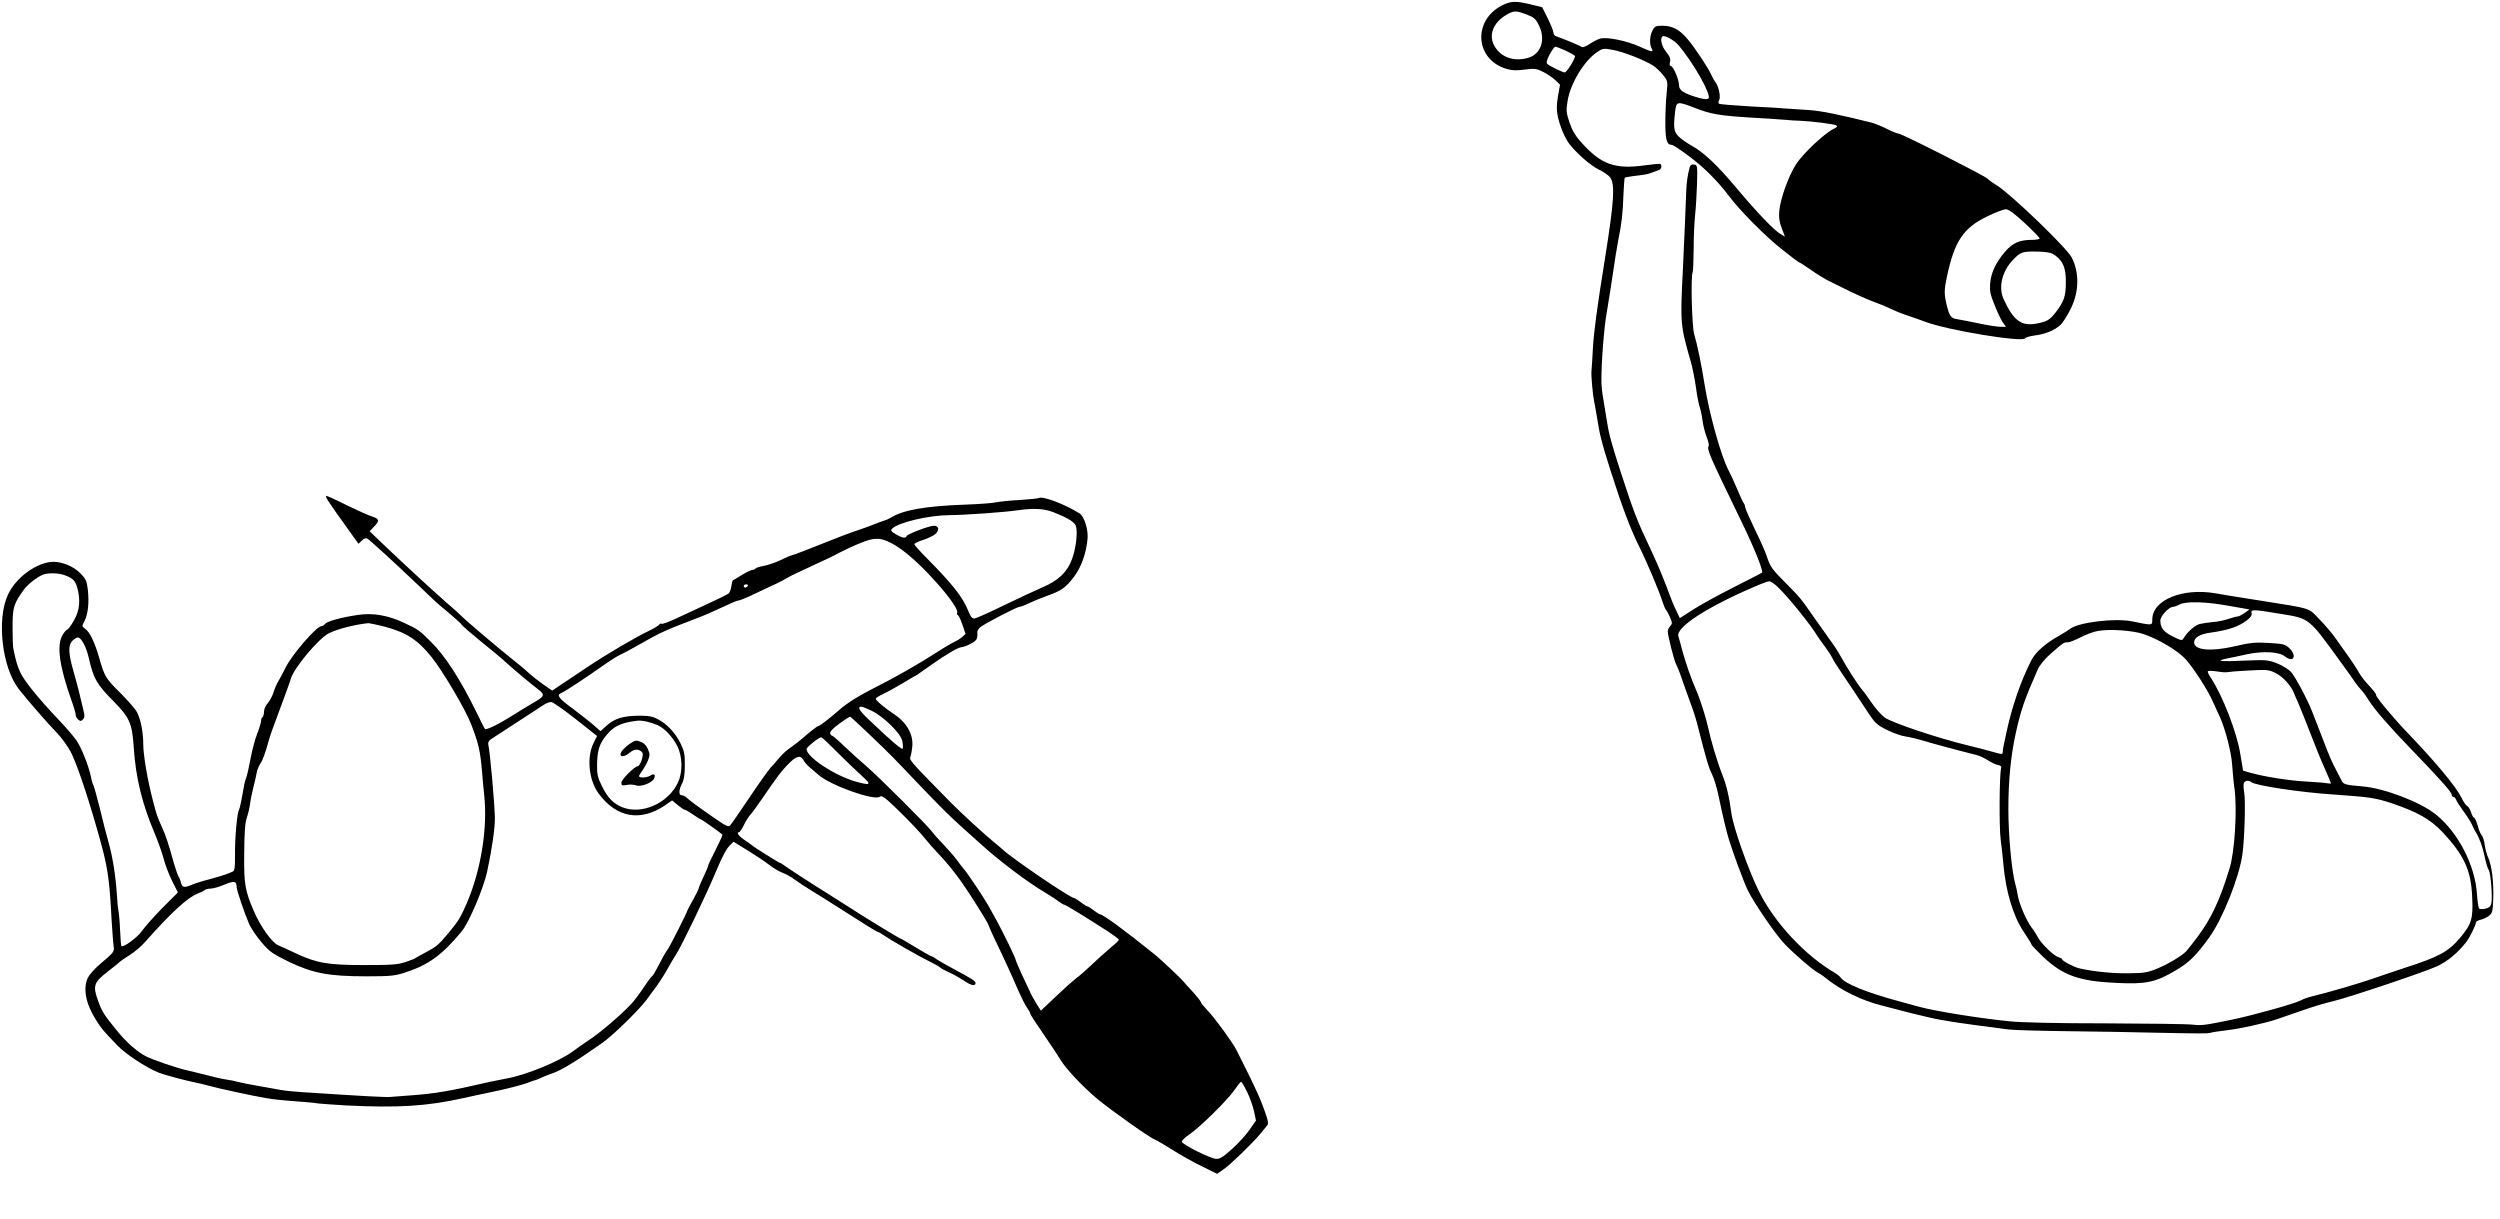 <?xml version="1.0" standalone="no"?>
<!DOCTYPE svg PUBLIC "-//W3C//DTD SVG 20010904//EN"
 "http://www.w3.org/TR/2001/REC-SVG-20010904/DTD/svg10.dtd">
<svg version="1.0" xmlns="http://www.w3.org/2000/svg"
 width="1553pt" height="757pt" viewBox="0 0 1553 757"
 preserveAspectRatio="xMidYMid meet">
<g transform="translate(0,757) scale(0.1,-0.1)"
fill="#000000" stroke="none">
<path d="M9328 7535 c-183 -96 -163 -339 34 -394 31 -9 64 -10 111 -3 60 8 71
6 114 -15 27 -14 61 -37 76 -52 l28 -27 -13 -72 c-9 -55 -9 -85 -1 -126 13
-59 44 -134 71 -169 47 -61 134 -136 183 -160 31 -14 64 -38 73 -51 29 -45 22
-152 -33 -496 -52 -323 -70 -462 -76 -565 -3 -60 -7 -125 -9 -143 -2 -30 8
-143 17 -187 3 -11 10 -54 17 -95 18 -113 27 -151 82 -325 73 -229 124 -366
180 -479 50 -100 125 -278 148 -351 7 -22 16 -42 20 -45 4 -3 15 -23 24 -44
15 -35 15 -41 1 -56 -8 -9 -15 -23 -15 -32 0 -26 40 -182 51 -202 6 -11 22
-49 34 -85 12 -36 36 -102 52 -146 17 -44 38 -109 47 -145 56 -221 71 -270 91
-310 13 -25 33 -92 44 -150 23 -109 45 -203 61 -255 24 -79 93 -266 117 -315
39 -80 174 -277 230 -335 61 -63 171 -158 201 -174 13 -7 31 -19 40 -26 101
-84 233 -150 372 -184 19 -5 96 -25 170 -44 74 -19 158 -38 185 -42 28 -5 57
-10 65 -11 16 -4 266 -38 356 -49 28 -4 202 -9 385 -11 184 -2 397 -6 474 -8
330 -7 381 -7 395 -2 8 3 51 10 95 15 89 10 243 44 320 70 28 10 93 32 145 50
96 33 132 44 205 62 104 25 578 185 645 217 67 32 126 81 183 153 18 24 57
102 57 117 0 7 13 15 28 18 15 3 39 14 52 24 23 17 25 27 28 108 4 100 -9 204
-31 254 -9 18 -18 54 -22 80 -3 26 -12 53 -19 60 -7 7 -18 34 -25 61 -8 26
-17 47 -22 47 -4 0 -13 15 -19 34 -6 19 -17 37 -24 39 -7 3 -23 26 -35 51 -34
69 -158 219 -329 397 -94 98 -202 227 -202 242 0 9 -8 19 -59 75 -18 20 -42
53 -52 72 -11 19 -37 60 -59 90 -22 30 -57 80 -78 110 -20 30 -66 84 -102 121
-74 76 -37 65 -375 119 -110 17 -232 37 -271 44 -206 36 -394 -41 -394 -162 0
-39 2 -38 -125 -12 -108 22 -337 -6 -388 -48 -7 -6 -35 -23 -62 -39 -90 -50
-152 -105 -178 -158 -64 -126 -119 -286 -152 -440 -23 -106 -23 -107 -24 -127
-1 -15 -5 -15 -53 -1 -29 9 -107 29 -173 45 -178 43 -463 139 -506 170 -21 15
-57 55 -80 89 -23 34 -51 73 -63 86 -24 28 -95 138 -127 198 -12 22 -37 63
-57 90 -20 28 -67 94 -105 148 -93 133 -91 131 -179 220 -90 90 -101 105 -123
172 -9 28 -43 104 -76 171 -32 67 -59 128 -59 136 0 8 -4 18 -9 24 -4 5 -22
43 -39 84 -17 41 -42 95 -55 120 -44 82 -118 344 -147 525 -21 132 -47 257
-66 320 -14 49 -22 364 -9 385 3 5 5 69 6 142 0 73 4 169 9 213 5 44 10 132
12 195 3 111 2 115 -19 118 -14 2 -23 -3 -26 -15 -13 -45 -21 -102 -22 -148
-2 -63 -14 -345 -21 -490 -17 -335 -16 -345 50 -575 9 -30 23 -100 31 -155 7
-56 19 -113 25 -129 5 -15 13 -51 16 -79 4 -29 15 -74 25 -100 11 -27 17 -53
13 -58 -12 -20 3 -55 211 -484 71 -146 130 -293 121 -302 -1 -2 -82 -43 -178
-92 -97 -49 -211 -112 -254 -140 l-79 -51 -22 47 c-13 25 -32 71 -43 102 -11
31 -24 65 -29 76 -5 11 -15 36 -22 55 -7 19 -36 85 -64 145 -86 181 -106 233
-188 485 -59 182 -74 239 -87 326 -5 32 -14 88 -20 124 -7 36 -12 85 -12 110
-1 118 16 336 34 435 10 61 28 169 38 240 10 72 25 164 33 205 20 97 28 162
32 284 2 54 6 100 8 102 2 2 26 7 53 10 81 10 88 11 119 23 17 6 36 14 43 16
12 4 17 27 7 36 -2 3 -46 -1 -97 -8 -184 -26 -271 5 -390 137 -41 44 -61 78
-78 128 -21 63 -22 75 -12 136 18 108 100 244 181 301 37 25 41 26 100 15 63
-11 191 -61 248 -96 18 -11 46 -38 63 -59 31 -39 31 -40 23 -115 -4 -41 -8
-123 -8 -181 0 -107 9 -139 40 -139 8 0 58 -33 112 -74 89 -67 173 -150 245
-246 67 -89 223 -246 321 -324 59 -47 110 -86 114 -86 3 0 34 -20 70 -45 35
-25 81 -53 101 -64 20 -10 55 -27 77 -38 89 -45 179 -86 228 -103 29 -10 72
-28 96 -40 24 -12 69 -30 100 -40 31 -10 81 -28 111 -39 135 -52 603 -129 619
-103 3 6 31 14 61 18 66 8 125 33 161 67 14 13 42 58 62 98 53 107 55 225 6
320 -30 59 -376 392 -464 447 -22 13 -49 33 -60 43 -25 22 -532 279 -551 279
-8 0 -41 13 -74 30 -32 16 -76 34 -97 39 -201 50 -310 72 -382 77 -47 3 -108
7 -136 9 -27 3 -132 9 -233 14 -100 6 -187 13 -192 16 -7 4 -7 13 0 24 10 20
-4 86 -24 111 -7 8 -17 27 -24 42 -18 42 -100 167 -148 224 -51 61 -95 84
-158 84 -40 0 -47 -3 -61 -30 -17 -34 -20 -83 -5 -111 14 -26 4 -24 -76 12
-80 36 -203 61 -244 49 -16 -4 -45 -20 -66 -34 -21 -14 -42 -22 -48 -18 -10 8
-121 54 -158 66 -10 3 -18 13 -18 23 0 10 -16 49 -35 88 l-35 70 -73 18 c-93
22 -122 21 -179 -8z m155 -55 c46 -17 57 -27 76 -66 45 -89 14 -181 -68 -204
-88 -24 -168 4 -208 75 -37 65 -8 143 70 190 51 30 61 31 130 5z m945 -192
c93 -110 205 -309 185 -329 -8 -8 -28 -6 -70 6 -84 25 -113 44 -113 76 0 35
-36 119 -51 119 -7 0 -9 9 -5 25 5 20 -1 35 -24 63 -27 33 -39 80 -24 95 12
12 74 -22 102 -55z m-703 -32 c29 -14 55 -29 58 -33 7 -11 -50 -103 -63 -103
-12 0 -89 37 -107 52 -9 8 -6 22 13 59 15 27 30 49 36 49 5 0 33 -11 63 -24z
m800 -355 c105 -41 152 -49 360 -62 99 -6 196 -12 215 -14 19 -2 55 -5 80 -5
72 -3 212 -20 227 -29 10 -5 4 -12 -19 -23 -54 -26 -187 -151 -230 -217 -47
-72 -98 -214 -105 -291 -4 -40 0 -69 15 -107 l20 -53 -30 18 c-38 22 -148 137
-272 285 -118 141 -199 217 -272 259 -30 16 -67 42 -84 58 -32 30 -36 54 -24
158 8 63 12 64 119 23z m2053 -717 c50 -47 92 -90 92 -95 0 -5 -21 -9 -46 -9
-79 0 -121 -19 -169 -74 -58 -69 -86 -129 -92 -195 -4 -47 0 -69 27 -135 17
-44 40 -92 51 -108 l20 -28 -34 0 c-19 0 -79 9 -134 21 -54 11 -114 23 -134
26 -41 6 -49 18 -68 96 -14 61 -14 88 3 167 47 222 102 304 251 376 49 24 101
44 115 44 18 0 53 -26 118 -86z m188 -200 c51 -38 68 -80 67 -169 0 -87 -12
-119 -65 -188 -36 -45 -53 -55 -117 -67 -95 -18 -143 18 -205 153 -33 73 -9
173 59 243 48 50 58 53 157 51 60 -2 83 -7 104 -23z m-1721 -2062 c68 -66 201
-230 250 -311 6 -9 25 -36 44 -61 18 -25 37 -54 42 -65 5 -11 17 -32 27 -46 9
-14 26 -39 36 -55 11 -16 42 -63 70 -104 27 -41 70 -105 94 -142 39 -59 53
-72 113 -102 38 -19 91 -38 117 -41 26 -4 76 -16 112 -27 56 -17 226 -63 328
-88 18 -5 50 -19 71 -33 21 -14 49 -27 62 -29 15 -2 23 -9 20 -18 -11 -40 -13
-365 -3 -445 7 -49 14 -119 17 -155 15 -168 61 -322 126 -418 27 -40 49 -76
49 -80 0 -4 32 -37 71 -75 125 -117 224 -153 461 -163 180 -9 242 5 365 79 82
48 124 90 205 201 83 114 189 377 208 521 13 93 20 332 11 381 -4 21 -5 47 -3
57 4 18 31 23 48 8 22 -20 301 -63 504 -76 229 -16 266 -21 371 -56 156 -53
237 -99 310 -176 135 -144 179 -237 186 -403 7 -137 -3 -170 -76 -257 -71 -84
-131 -117 -336 -183 -71 -24 -166 -55 -210 -71 -94 -32 -268 -83 -379 -110
-21 -5 -51 -16 -67 -25 -40 -20 -289 -90 -424 -118 -165 -34 -189 -38 -244
-31 -32 4 -275 7 -542 8 -300 0 -528 5 -599 13 -196 20 -457 63 -555 89 -33 9
-94 26 -135 37 -196 53 -327 107 -354 143 -6 9 -21 21 -32 28 -190 109 -385
319 -481 517 -66 136 -155 390 -167 475 -16 115 -31 177 -58 245 -31 78 -71
213 -87 290 -14 64 -49 175 -75 234 -31 71 -65 169 -86 246 -9 36 -20 75 -24
87 -18 55 175 181 474 309 41 18 82 33 90 33 9 1 34 -16 55 -37z m2804 -116
l125 -22 -31 -22 c-17 -12 -37 -22 -45 -22 -7 0 -32 -7 -56 -15 -24 -9 -67
-17 -95 -19 -29 -3 -65 -8 -82 -12 -29 -7 -79 -51 -100 -88 -10 -17 -14 -16
-67 10 -57 28 -78 54 -78 99 0 27 53 85 78 85 9 1 28 7 42 15 37 21 164 18
309 -9z m323 -50 c176 -29 169 -24 363 -291 44 -60 87 -121 96 -135 9 -14 26
-34 37 -46 11 -11 32 -40 47 -65 39 -61 127 -162 269 -309 170 -176 246 -261
246 -277 0 -7 5 -13 10 -13 6 0 13 -8 17 -17 3 -10 24 -42 45 -71 22 -29 46
-67 54 -85 8 -18 18 -39 24 -47 23 -38 42 -90 55 -153 8 -38 19 -75 25 -81 12
-16 25 -175 16 -209 -4 -18 -15 -27 -37 -32 -17 -4 -35 -3 -39 1 -4 5 -10 45
-13 89 -11 179 -118 386 -256 496 -98 78 -321 163 -456 174 -106 9 -118 12
-130 38 -6 12 -20 40 -32 62 -26 49 -41 82 -88 205 -44 113 -49 127 -62 160
-32 81 -107 220 -132 247 -17 17 -56 41 -88 53 -54 21 -69 22 -208 16 -144 -7
-178 -2 -98 14 21 4 74 15 118 25 102 22 202 17 240 -13 53 -42 76 4 26 52
-26 24 -37 27 -127 32 -85 5 -115 2 -214 -21 -147 -34 -250 -24 -250 24 0 31
36 52 102 61 112 16 174 37 226 77 23 17 32 31 29 44 -7 25 10 24 185 -5z
m-856 -125 c95 -32 216 -105 263 -158 53 -61 137 -192 168 -263 14 -30 33 -74
44 -96 33 -74 70 -217 75 -294 3 -41 9 -110 15 -152 17 -130 1 -390 -31 -493
-60 -196 -113 -310 -199 -425 -31 -41 -62 -81 -69 -88 -27 -29 -110 -79 -177
-107 -61 -26 -83 -30 -180 -31 -98 -2 -225 11 -310 31 -35 9 -105 46 -105 56
0 4 -10 9 -22 13 -28 6 -109 85 -128 123 -8 15 -26 44 -41 63 -31 41 -78 150
-85 200 -3 19 -9 49 -14 65 -23 79 -44 303 -44 470 0 178 16 339 48 480 31
138 52 198 134 385 12 28 42 65 82 100 76 67 80 70 105 70 11 0 47 14 80 31
33 17 80 35 105 39 72 14 218 4 286 -19z m524 -236 c8 2 68 7 133 10 108 6
121 5 163 -16 43 -20 96 -78 114 -124 4 -11 17 -41 28 -65 11 -25 43 -106 72
-180 28 -74 69 -175 91 -223 21 -48 39 -90 39 -93 0 -2 -10 -2 -22 0 -13 3
-72 8 -131 11 -104 5 -267 31 -353 56 l-40 12 -17 102 c-21 134 -109 362 -183
474 -13 19 -21 37 -19 41 2 4 28 3 57 -1 29 -5 60 -7 68 -4z"/>
<path d="M2038 4459 c18 -28 80 -116 158 -224 l31 -43 21 20 c13 14 25 17 34
12 17 -10 170 -150 316 -289 52 -49 100 -95 106 -101 6 -6 45 -39 86 -73 41
-35 77 -67 78 -72 2 -5 54 -50 115 -100 62 -49 137 -112 167 -140 62 -55 139
-120 194 -162 43 -33 40 -43 -33 -84 -25 -14 -86 -52 -136 -83 -73 -46 -141
-80 -161 -80 -2 0 -26 46 -53 103 -103 210 -195 352 -286 442 -69 69 -77 75
-165 116 -100 47 -193 63 -287 49 -102 -15 -190 -39 -204 -56 -6 -8 -17 -14
-23 -14 -31 -1 -185 -180 -223 -259 -15 -31 -34 -67 -43 -81 -9 -14 -23 -45
-30 -69 -8 -25 -25 -56 -37 -69 -13 -14 -23 -37 -23 -53 0 -15 -4 -30 -9 -34
-6 -3 -9 -13 -9 -23 0 -9 -11 -46 -25 -82 -14 -36 -32 -105 -41 -155 -9 -49
-21 -101 -26 -115 -10 -25 -13 -43 -30 -138 -5 -29 -12 -56 -15 -61 -12 -20
-26 -171 -25 -274 0 -94 -2 -108 -18 -113 -9 -3 -26 -10 -37 -15 -11 -4 -56
-18 -100 -30 -44 -11 -95 -27 -113 -35 -47 -20 -61 -18 -68 14 -4 15 -10 32
-15 37 -4 6 -17 42 -28 80 -36 129 -52 178 -76 229 -29 64 -32 74 -56 166 -32
122 -59 279 -59 346 0 76 -16 157 -40 202 -10 18 -55 69 -99 114 -94 93 -101
103 -134 219 -29 101 -59 162 -88 183 -21 14 -21 16 -4 48 22 44 29 111 21
192 -7 58 -12 69 -47 105 -43 43 -111 71 -168 71 -101 -2 -232 -96 -282 -205
-71 -154 -36 -453 68 -586 57 -72 174 -207 235 -270 30 -31 68 -84 86 -117 34
-64 97 -246 161 -469 72 -250 79 -296 95 -588 4 -66 9 -134 12 -152 5 -35 4
-37 -88 -115 -30 -26 -62 -62 -72 -81 -32 -68 -13 -164 51 -264 34 -54 41 -62
131 -156 51 -54 175 -136 257 -170 35 -14 165 -49 235 -63 14 -2 48 -11 75
-18 63 -18 283 -65 355 -77 57 -10 114 -15 235 -24 39 -3 81 -7 95 -10 14 -2
90 -7 170 -12 325 -16 502 -5 730 46 47 10 141 31 210 45 69 15 149 36 178 46
28 11 54 20 57 20 3 0 18 6 33 13 15 8 45 20 67 27 59 19 154 77 320 194 65
46 230 208 272 266 18 25 47 65 66 90 18 25 48 72 66 105 18 33 41 71 50 85
28 39 190 375 246 510 42 101 68 149 91 171 l21 20 89 -55 c49 -30 110 -71
136 -91 26 -20 62 -41 80 -47 18 -6 52 -25 75 -42 23 -17 71 -49 108 -71 36
-22 105 -65 153 -96 176 -113 251 -159 257 -159 4 0 19 -9 35 -20 40 -28 215
-129 285 -163 33 -16 62 -33 65 -37 3 -4 28 -18 55 -30 28 -12 69 -36 92 -51
44 -31 73 -37 73 -16 0 13 -19 25 -140 90 -41 22 -87 48 -102 58 -14 11 -29
19 -33 19 -4 0 -47 25 -97 55 -49 30 -92 55 -95 55 -6 0 -242 144 -319 195
-34 22 -94 60 -134 85 -108 67 -263 168 -277 180 -7 5 -15 10 -18 10 -6 0
-166 100 -175 110 -3 3 -22 16 -42 30 -37 24 -56 50 -38 50 5 0 19 20 31 45
12 25 31 54 40 64 10 10 41 52 68 92 107 156 122 175 167 222 50 51 77 59 95
25 6 -12 23 -31 38 -44 14 -12 40 -34 56 -48 74 -65 348 -163 381 -135 11 9
29 -3 91 -62 88 -85 163 -164 195 -205 12 -16 46 -54 75 -85 69 -72 134 -156
197 -254 65 -100 116 -184 116 -191 0 -3 16 -37 34 -77 60 -124 117 -249 152
-331 19 -43 43 -91 54 -106 11 -15 20 -32 20 -37 0 -5 35 -59 78 -121 42 -61
93 -137 112 -169 34 -55 133 -160 221 -235 83 -70 348 -258 366 -258 4 -1 51
-28 103 -61 52 -33 137 -81 188 -105 l93 -46 41 29 c39 26 180 163 223 215 11
14 28 34 38 46 17 18 17 25 7 59 -32 101 -63 170 -188 418 -26 51 -133 198
-178 245 -24 25 -44 49 -44 54 0 5 -21 32 -47 61 -27 28 -55 60 -64 71 -16 19
-140 136 -175 164 -186 150 -322 250 -341 250 -3 0 -21 11 -39 25 -18 14 -36
25 -40 25 -4 0 -22 11 -40 25 -18 14 -36 25 -39 25 -24 0 -387 246 -449 305
-6 6 -27 23 -46 39 -60 48 -212 188 -274 251 -245 249 -259 264 -251 282 4 10
10 39 12 65 8 73 -33 148 -111 200 -63 42 -116 87 -116 98 0 4 21 17 48 30 26
12 81 43 122 67 41 25 80 48 87 51 6 4 46 32 90 63 90 64 167 109 188 109 8 0
33 9 55 21 38 20 44 31 41 70 -1 8 6 22 16 31 24 21 229 128 246 128 7 0 36
11 64 25 28 13 77 33 108 44 86 30 116 51 166 117 46 61 77 147 85 239 5 54
-21 137 -49 155 -92 58 -231 111 -255 96 -5 -3 -58 -8 -118 -12 -60 -3 -125
-10 -144 -14 -19 -5 -109 -12 -200 -15 -242 -9 -379 -33 -455 -80 -11 -7 -31
-16 -45 -20 -14 -4 -38 -13 -55 -20 -16 -7 -59 -23 -95 -35 -62 -20 -139 -50
-330 -126 -47 -19 -89 -34 -93 -34 -4 0 -35 -13 -69 -30 -35 -16 -82 -32 -106
-36 -23 -4 -45 -11 -48 -15 -3 -5 -11 -9 -19 -9 -7 0 -38 -14 -67 -32 -29 -18
-54 -33 -56 -34 -2 -1 -6 -17 -9 -36 -2 -18 -10 -38 -16 -44 -7 -6 -61 -33
-122 -61 -60 -28 -150 -70 -198 -92 -48 -23 -92 -39 -97 -36 -5 3 -12 1 -15
-5 -4 -6 -30 -22 -58 -36 -84 -39 -274 -151 -387 -227 -58 -39 -116 -78 -130
-87 -14 -9 -40 -26 -57 -38 l-33 -22 -52 36 c-29 20 -71 53 -93 73 -22 21 -74
64 -115 96 -79 63 -275 229 -300 255 -8 9 -55 51 -105 94 -94 83 -264 240
-393 363 l-76 73 27 28 c36 37 34 48 -10 63 -21 6 -92 38 -158 70 -65 33 -123
59 -128 59 -5 0 0 -14 11 -31z m4501 -69 c85 -33 129 -58 142 -82 16 -31 5
-140 -22 -212 -30 -81 -84 -132 -184 -175 -44 -19 -152 -69 -240 -112 -88 -43
-169 -79 -180 -81 -15 -2 -24 8 -40 47 -34 85 -95 163 -257 327 -43 43 -78 82
-78 87 0 6 25 18 55 27 30 10 64 26 76 37 27 25 21 52 -11 51 -33 -2 -164 -52
-168 -64 -6 -16 -28 -12 -67 11 -30 18 -34 24 -23 35 40 39 227 83 356 84 86
0 344 18 422 30 99 14 162 11 219 -10z m-1006 -192 c65 -32 151 -104 242 -201
105 -110 179 -212 171 -232 -3 -8 -1 -15 3 -15 5 0 18 -27 29 -59 l20 -59 -21
-19 c-12 -11 -34 -24 -49 -31 -14 -6 -64 -35 -110 -65 -103 -67 -260 -157
-398 -226 -93 -47 -164 -93 -210 -134 -54 -48 -118 -97 -126 -97 -6 0 -39 -25
-75 -56 -35 -31 -80 -66 -99 -79 -20 -12 -50 -40 -68 -61 -18 -22 -43 -50 -56
-64 -13 -14 -72 -97 -131 -185 -59 -88 -113 -166 -120 -173 -10 -11 -28 -2
-101 49 -104 72 -154 109 -172 127 -7 6 -20 12 -28 12 -19 0 -18 34 3 73 12
22 17 57 17 112 1 68 -3 89 -26 136 -33 67 -84 121 -141 151 -33 18 -58 22
-117 22 -99 -1 -152 -17 -201 -61 l-39 -35 -37 33 c-21 19 -80 65 -130 103
-92 67 -108 88 -78 100 20 7 171 107 265 174 41 29 89 59 105 66 17 7 73 37
125 67 122 70 156 85 350 159 48 18 89 36 186 81 33 16 66 29 73 29 7 0 51 18
99 41 48 23 107 51 132 62 25 12 56 28 70 37 14 9 83 42 153 74 71 32 148 69
172 83 25 13 81 40 126 58 90 37 124 37 192 3z m-5132 -201 c51 -18 67 -34 79
-78 21 -77 15 -141 -20 -202 -18 -32 -36 -57 -41 -57 -5 0 -18 -15 -29 -32
-40 -65 -22 -195 55 -412 14 -38 25 -77 25 -86 0 -10 7 -23 16 -30 12 -11 18
-11 29 1 11 11 12 23 4 54 -19 84 -39 163 -64 250 -31 110 -32 158 -5 185 11
11 26 20 34 20 20 0 51 -57 66 -121 31 -136 49 -168 159 -279 97 -99 112 -134
122 -285 12 -185 52 -348 127 -525 22 -52 48 -125 58 -162 9 -37 33 -100 53
-140 l36 -72 -96 -96 c-53 -54 -110 -118 -127 -143 -28 -40 -117 -106 -128
-94 -2 2 -6 46 -8 98 -2 52 -7 105 -10 119 -3 14 -8 60 -10 104 -8 118 -26
232 -51 321 -13 44 -37 139 -54 210 -18 72 -36 137 -40 145 -5 9 -12 31 -15
50 -14 69 -59 183 -90 229 -17 25 -66 82 -108 126 -125 131 -219 246 -243 300
-19 45 -26 66 -43 150 -2 11 -4 70 -4 132 0 120 8 145 71 231 26 36 94 86 126
95 37 9 90 7 126 -6z m4244 -67 c-3 -5 -10 -10 -16 -10 -5 0 -9 5 -9 10 0 6 7
10 16 10 8 0 12 -4 9 -10z m-2262 -251 c141 -37 211 -82 299 -192 71 -89 212
-329 245 -417 46 -118 57 -167 68 -300 3 -41 9 -104 13 -140 22 -206 -21 -467
-108 -670 -39 -90 -51 -109 -109 -180 -67 -80 -78 -89 -139 -122 -31 -16 -61
-33 -67 -37 -5 -5 -35 -17 -65 -27 -47 -16 -85 -19 -255 -19 -230 0 -298 12
-430 74 -44 21 -92 43 -107 49 -38 16 -110 116 -151 212 -55 128 -62 167 -60
355 1 131 5 192 16 225 9 25 18 65 21 90 3 25 13 71 21 103 8 31 17 71 20 88
3 18 14 44 24 58 15 22 30 66 55 156 3 11 19 57 36 102 62 167 92 248 97 268
21 68 172 249 236 281 50 26 159 54 245 63 7 0 50 -9 95 -20z m1192 -575 l134
-106 -21 -42 c-45 -89 -31 -232 31 -316 112 -151 261 -176 415 -71 l41 29 35
-29 c19 -16 38 -29 43 -29 5 0 28 -13 52 -30 24 -16 46 -30 49 -30 5 0 122
-83 134 -95 2 -2 -17 -43 -42 -93 -25 -49 -46 -93 -46 -97 0 -5 -13 -37 -30
-72 -16 -34 -30 -67 -30 -72 0 -5 -16 -37 -35 -71 -19 -34 -35 -64 -35 -66 0
-9 -111 -228 -123 -243 -15 -20 -33 -52 -64 -113 -13 -26 -28 -50 -33 -53 -5
-3 -30 -36 -54 -73 -25 -37 -59 -83 -78 -102 -61 -65 -192 -177 -258 -220 -36
-24 -81 -55 -100 -70 -82 -62 -296 -150 -415 -170 -27 -5 -72 -14 -100 -20
-251 -58 -342 -74 -500 -85 -44 -3 -97 -7 -118 -9 -33 -3 -158 4 -542 29 -49
3 -112 9 -140 14 -27 5 -93 17 -145 26 -52 9 -108 20 -125 25 -16 5 -48 11
-70 14 -22 3 -76 15 -120 27 -44 11 -99 25 -122 30 -58 12 -218 66 -260 89
-56 30 -120 87 -182 164 -75 92 -88 113 -111 177 -35 95 -28 116 60 184 32 25
65 51 72 58 7 7 36 27 65 45 29 19 69 52 89 75 171 192 269 282 334 307 19 7
39 17 44 22 6 4 21 8 35 8 15 0 53 11 86 25 61 25 74 22 75 -16 0 -19 50 -166
78 -230 11 -25 45 -75 76 -112 51 -60 69 -72 169 -121 149 -72 249 -91 482
-91 150 0 178 3 240 23 147 48 231 109 352 255 46 55 136 267 159 372 31 144
50 279 48 340 -4 114 -29 391 -40 445 -4 20 1 29 28 46 18 12 92 59 163 106
72 47 141 92 155 101 14 9 33 16 43 16 10 1 78 -47 152 -105z m1839 51 c75
-36 182 -141 191 -188 4 -20 5 -41 3 -47 -3 -11 -62 38 -205 174 -66 62 -80
86 -52 86 6 0 34 -11 63 -25z m-7 -153 c145 -140 124 -119 284 -287 171 -178
198 -205 292 -290 43 -38 95 -86 117 -105 110 -100 290 -235 396 -297 30 -18
67 -42 81 -53 14 -11 29 -20 34 -20 8 0 117 -67 267 -163 39 -26 72 -50 72
-54 0 -5 -16 -22 -37 -38 -20 -17 -53 -46 -74 -65 -91 -85 -126 -117 -159
-141 -19 -15 -75 -65 -124 -112 l-90 -85 -27 42 c-14 24 -35 60 -44 82 -10 21
-33 71 -52 111 -18 40 -33 75 -33 78 0 12 -75 166 -118 245 -14 25 -37 66 -51
92 -29 52 -135 210 -154 230 -7 7 -23 29 -37 48 -13 19 -50 62 -81 95 -32 33
-69 74 -81 91 -32 42 -329 338 -410 408 -38 32 -98 87 -135 122 -36 35 -70 64
-74 64 -4 0 -9 6 -12 14 -4 9 16 31 56 60 34 25 65 45 69 44 4 -2 60 -54 125
-116z m-1321 63 c43 -20 91 -71 121 -129 33 -65 35 -161 5 -226 -60 -130 -227
-204 -348 -154 -55 23 -90 59 -125 131 -26 52 -31 75 -30 131 1 79 11 120 42
164 53 74 99 98 209 111 30 3 83 -9 126 -28z m1116 -169 c51 -51 119 -116 151
-145 64 -57 58 -63 -41 -35 -130 38 -301 151 -302 201 0 11 77 73 92 73 4 0
49 -42 100 -94z m2545 -2109 c17 -34 36 -89 43 -120 l12 -58 -39 -56 c-21 -31
-69 -84 -108 -119 -55 -50 -77 -64 -100 -63 -34 1 -207 87 -213 106 -2 7 18
27 45 45 68 46 236 212 280 275 20 29 39 53 43 53 3 0 20 -28 37 -63z"/>
<path d="M3910 2948 c-18 -13 -40 -33 -48 -45 -22 -35 10 -42 48 -10 30 26 60
27 80 2 11 -13 -13 -85 -29 -85 -19 0 -101 -83 -101 -102 0 -18 4 -19 34 -14
18 4 45 2 58 -3 30 -11 101 17 112 44 9 24 -1 32 -24 17 -23 -14 -70 -16 -70
-3 0 4 9 19 19 32 10 14 26 41 35 62 14 34 14 43 1 73 -8 20 -25 38 -40 44
-36 14 -37 13 -75 -12z"/>
</g>
</svg>
